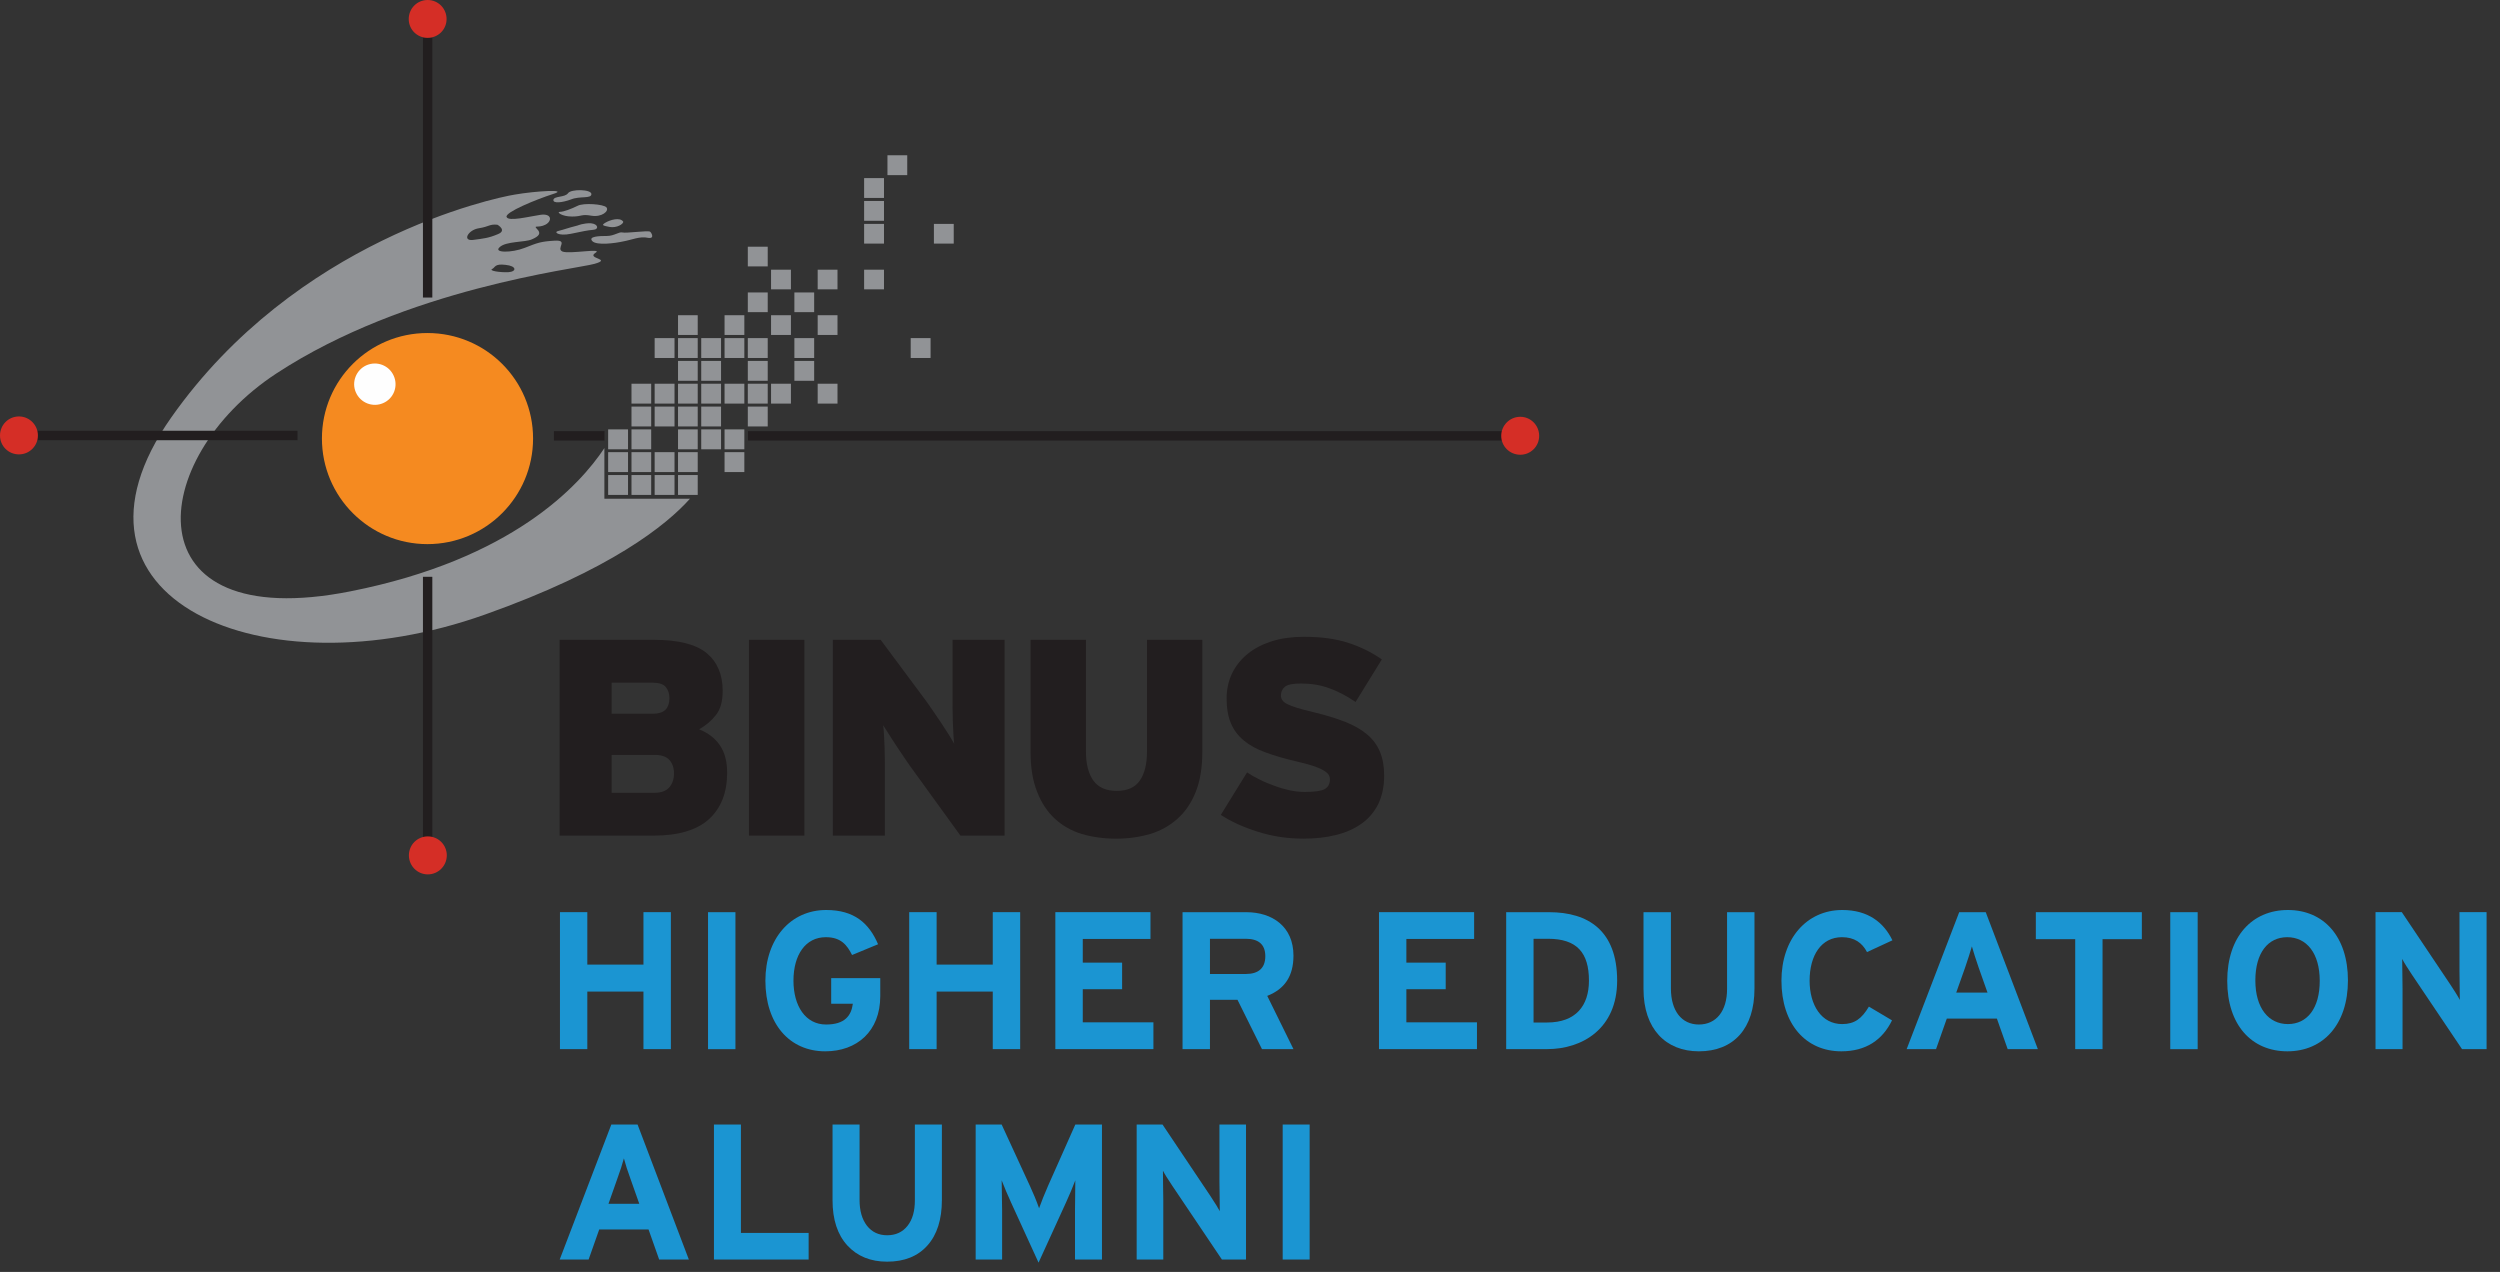 <?xml version="1.0" encoding="UTF-8"?>
<svg width="57px" height="29px" viewBox="0 0 57 29" version="1.1" xmlns="http://www.w3.org/2000/svg" xmlns:xlink="http://www.w3.org/1999/xlink">
    <rect x="0" y="0" width="57" height="29" fill="#333333" stroke="none"/>
    <g id="Page-1" stroke="none" stroke-width="1" fill="none" fill-rule="evenodd">
        <g id="logo-binus-alumni">
            <polygon id="Fill-1" fill="#919396" points="13.866 11.284 14.319 11.284 14.319 10.831 13.866 10.831"></polygon>
            <polygon id="Fill-2" fill="#919396" points="14.398 11.284 14.847 11.284 14.847 10.831 14.398 10.831"></polygon>
            <polygon id="Fill-3" fill="#919396" points="14.926 11.284 15.379 11.284 15.379 10.831 14.926 10.831"></polygon>
            <polygon id="Fill-4" fill="#919396" points="15.459 11.284 15.908 11.284 15.908 10.831 15.459 10.831"></polygon>
            <polygon id="Fill-5" fill="#919396" points="13.866 10.763 14.319 10.763 14.319 10.309 13.866 10.309"></polygon>
            <polygon id="Fill-6" fill="#919396" points="14.398 10.763 14.847 10.763 14.847 10.309 14.398 10.309"></polygon>
            <polygon id="Fill-7" fill="#919396" points="14.926 10.763 15.379 10.763 15.379 10.309 14.926 10.309"></polygon>
            <polygon id="Fill-8" fill="#919396" points="15.459 10.763 15.908 10.763 15.908 10.309 15.459 10.309"></polygon>
            <polygon id="Fill-9" fill="#919396" points="16.52 10.763 16.971 10.763 16.971 10.309 16.52 10.309"></polygon>
            <polygon id="Fill-10" fill="#919396" points="13.866 10.244 14.319 10.244 14.319 9.79 13.866 9.79"></polygon>
            <polygon id="Fill-11" fill="#919396" points="14.398 10.244 14.847 10.244 14.847 9.79 14.398 9.79"></polygon>
            <polygon id="Fill-12" fill="#919396" points="15.459 10.244 15.908 10.244 15.908 9.79 15.459 9.79"></polygon>
            <polygon id="Fill-13" fill="#919396" points="15.988 10.244 16.44 10.244 16.44 9.79 15.988 9.79"></polygon>
            <polygon id="Fill-14" fill="#919396" points="16.52 10.244 16.971 10.244 16.971 9.79 16.52 9.79"></polygon>
            <polygon id="Fill-15" fill="#919396" points="14.398 9.723 14.847 9.723 14.847 9.27 14.398 9.27"></polygon>
            <polygon id="Fill-16" fill="#919396" points="14.926 9.723 15.379 9.723 15.379 9.27 14.926 9.27"></polygon>
            <polygon id="Fill-17" fill="#919396" points="15.459 9.723 15.908 9.723 15.908 9.27 15.459 9.27"></polygon>
            <polygon id="Fill-18" fill="#919396" points="15.988 9.723 16.44 9.723 16.44 9.27 15.988 9.27"></polygon>
            <polygon id="Fill-19" fill="#919396" points="17.05 9.723 17.504 9.723 17.504 9.27 17.05 9.27"></polygon>
            <polygon id="Fill-20" fill="#919396" points="14.398 9.202 14.847 9.202 14.847 8.749 14.398 8.749"></polygon>
            <polygon id="Fill-21" fill="#919396" points="14.926 9.202 15.379 9.202 15.379 8.749 14.926 8.749"></polygon>
            <polygon id="Fill-22" fill="#919396" points="15.459 9.202 15.908 9.202 15.908 8.749 15.459 8.749"></polygon>
            <polygon id="Fill-23" fill="#919396" points="15.988 9.202 16.44 9.202 16.44 8.749 15.988 8.749"></polygon>
            <polygon id="Fill-24" fill="#919396" points="16.52 9.202 16.971 9.202 16.971 8.749 16.52 8.749"></polygon>
            <polygon id="Fill-25" fill="#919396" points="17.05 9.202 17.504 9.202 17.504 8.749 17.05 8.749"></polygon>
            <polygon id="Fill-26" fill="#919396" points="17.58 9.202 18.033 9.202 18.033 8.749 17.58 8.749"></polygon>
            <polygon id="Fill-27" fill="#919396" points="18.643 9.202 19.095 9.202 19.095 8.749 18.643 8.749"></polygon>
            <polygon id="Fill-28" fill="#919396" points="15.459 8.682 15.908 8.682 15.908 8.229 15.459 8.229"></polygon>
            <polygon id="Fill-29" fill="#919396" points="15.988 8.682 16.44 8.682 16.44 8.229 15.988 8.229"></polygon>
            <polygon id="Fill-30" fill="#919396" points="17.05 8.682 17.504 8.682 17.504 8.229 17.05 8.229"></polygon>
            <polygon id="Fill-31" fill="#919396" points="18.112 8.682 18.563 8.682 18.563 8.229 18.112 8.229"></polygon>
            <polygon id="Fill-32" fill="#919396" points="14.926 8.162 15.379 8.162 15.379 7.709 14.926 7.709"></polygon>
            <polygon id="Fill-33" fill="#919396" points="15.459 8.162 15.908 8.162 15.908 7.709 15.459 7.709"></polygon>
            <polygon id="Fill-34" fill="#919396" points="15.988 8.162 16.44 8.162 16.44 7.709 15.988 7.709"></polygon>
            <polygon id="Fill-35" fill="#919396" points="16.52 8.162 16.971 8.162 16.971 7.709 16.52 7.709"></polygon>
            <polygon id="Fill-36" fill="#919396" points="17.05 8.162 17.504 8.162 17.504 7.709 17.05 7.709"></polygon>
            <polygon id="Fill-37" fill="#919396" points="18.112 8.162 18.563 8.162 18.563 7.709 18.112 7.709"></polygon>
            <polygon id="Fill-38" fill="#919396" points="20.764 8.162 21.217 8.162 21.217 7.709 20.764 7.709"></polygon>
            <polygon id="Fill-39" fill="#919396" points="15.459 7.637 15.908 7.637 15.908 7.187 15.459 7.187"></polygon>
            <polygon id="Fill-40" fill="#919396" points="16.52 7.637 16.971 7.637 16.971 7.187 16.52 7.187"></polygon>
            <polygon id="Fill-41" fill="#919396" points="17.58 7.637 18.033 7.637 18.033 7.187 17.58 7.187"></polygon>
            <polygon id="Fill-42" fill="#919396" points="18.643 7.637 19.095 7.637 19.095 7.187 18.643 7.187"></polygon>
            <polygon id="Fill-43" fill="#919396" points="17.05 7.117 17.504 7.117 17.504 6.668 17.05 6.668"></polygon>
            <polygon id="Fill-44" fill="#919396" points="18.112 7.117 18.563 7.117 18.563 6.668 18.112 6.668"></polygon>
            <polygon id="Fill-45" fill="#919396" points="17.58 6.597 18.033 6.597 18.033 6.149 17.58 6.149"></polygon>
            <polygon id="Fill-46" fill="#919396" points="18.643 6.597 19.095 6.597 19.095 6.149 18.643 6.149"></polygon>
            <polygon id="Fill-47" fill="#919396" points="19.702 6.597 20.155 6.597 20.155 6.149 19.702 6.149"></polygon>
            <polygon id="Fill-48" fill="#919396" points="17.05 6.074 17.504 6.074 17.504 5.625 17.05 5.625"></polygon>
            <polygon id="Fill-49" fill="#919396" points="19.702 5.554 20.155 5.554 20.155 5.105 19.702 5.105"></polygon>
            <polygon id="Fill-50" fill="#919396" points="21.293 5.554 21.745 5.554 21.745 5.105 21.293 5.105"></polygon>
            <polygon id="Fill-51" fill="#919396" points="19.702 5.034 20.155 5.034 20.155 4.582 19.702 4.582"></polygon>
            <polygon id="Fill-52" fill="#919396" points="19.702 4.513 20.155 4.513 20.155 4.061 19.702 4.061"></polygon>
            <polygon id="Fill-53" fill="#919396" points="20.234 3.993 20.685 3.993 20.685 3.54 20.234 3.54"></polygon>
            <polygon id="Fill-54" fill="#221E1F" points="12.629 10.045 13.783 10.045 13.783 9.83 12.629 9.83"></polygon>
            <path d="M11.342,5.124 C11.155,5.106 11.164,5.165 10.919,5.204 C10.675,5.24 10.534,5.496 10.78,5.471 C11.028,5.438 11.135,5.43 11.352,5.339 C11.568,5.252 11.342,5.124 11.342,5.124 Z M11.529,6.039 C11.273,6.007 11.294,6.097 11.224,6.131 C11.135,6.173 11.391,6.214 11.589,6.206 C11.784,6.194 11.784,6.065 11.529,6.039 Z M13.795,11.371 L13.866,11.371 L15.731,11.371 C15.194,11.972 13.927,12.994 11.057,14.012 C5.968,15.823 0.993,13.649 3.906,9.516 C6.753,5.471 11.263,4.513 11.735,4.437 C12.205,4.355 12.992,4.306 12.61,4.423 C12.227,4.546 11.509,4.84 11.55,4.946 C11.589,5.058 12.06,4.937 12.322,4.898 C12.59,4.86 12.59,5.045 12.433,5.124 C12.277,5.204 12.149,5.124 12.246,5.223 C12.346,5.322 12.287,5.388 12.127,5.457 C11.973,5.528 11.538,5.496 11.391,5.636 C11.243,5.768 11.665,5.768 11.961,5.652 C12.255,5.537 12.322,5.506 12.65,5.487 C12.972,5.471 12.668,5.665 12.824,5.735 C12.984,5.801 13.78,5.644 13.572,5.768 C13.368,5.9 13.967,5.9 13.553,6.016 C13.14,6.134 9.271,6.569 6.303,8.514 C3.335,10.457 2.942,14.486 7.992,13.482 C11.675,12.753 13.214,11.07 13.78,10.217 L13.78,11.371 L13.795,11.371 Z" id="Fill-55" fill="#919396"></path>
            <path d="M7.34,9.998 C7.34,8.667 8.417,7.593 9.745,7.593 C11.077,7.593 12.154,8.667 12.154,9.998 C12.154,11.327 11.077,12.406 9.745,12.406 C8.417,12.406 7.34,11.327 7.34,9.998" id="Fill-57" fill="#F58A20"></path>
            <path d="M8.114,8.947 C8.01,8.714 8.118,8.435 8.353,8.329 C8.592,8.223 8.871,8.329 8.977,8.568 C9.084,8.806 8.977,9.086 8.738,9.19 C8.501,9.296 8.22,9.188 8.114,8.947" id="Fill-59" fill="#FEFEFE"></path>
            <path d="M13.484,4.425 C13.484,4.314 13.022,4.306 12.952,4.404 C12.884,4.505 12.638,4.465 12.618,4.554 C12.601,4.646 12.824,4.62 13.022,4.546 C13.22,4.465 13.484,4.537 13.484,4.425" id="Fill-61" fill="#919396"></path>
            <path d="M13.827,4.728 C13.76,4.654 13.306,4.621 13.17,4.692 C13.031,4.761 12.853,4.83 12.766,4.83 C12.679,4.83 12.806,4.937 13.042,4.937 C13.277,4.937 13.248,4.876 13.484,4.918 C13.721,4.958 13.895,4.811 13.827,4.728" id="Fill-63" fill="#919396"></path>
            <path d="M13.17,5.141 C12.924,5.204 12.866,5.232 12.736,5.264 C12.609,5.289 12.729,5.389 13.013,5.331 C13.297,5.273 13.386,5.252 13.523,5.24 C13.661,5.232 13.642,5.106 13.474,5.091 C13.308,5.083 13.17,5.141 13.17,5.141" id="Fill-65" fill="#919396"></path>
            <path d="M14.21,5.055 C14.136,4.943 13.905,5.017 13.807,5.075 C13.711,5.133 13.73,5.141 13.896,5.174 C14.064,5.204 14.216,5.106 14.21,5.055" id="Fill-67" fill="#919396"></path>
            <path d="M14.819,5.281 C14.758,5.252 14.269,5.323 14.19,5.3 C14.112,5.281 14.005,5.38 13.837,5.38 C13.67,5.38 13.406,5.388 13.503,5.496 C13.602,5.603 14.025,5.545 14.21,5.504 C14.398,5.471 14.594,5.38 14.771,5.422 C14.946,5.454 14.843,5.289 14.819,5.281" id="Fill-69" fill="#919396"></path>
            <polygon id="Fill-71" fill="#221E1F" points="0.851 10.037 6.783 10.037 6.783 9.821 0.851 9.821"></polygon>
            <polygon id="Fill-73" fill="#221E1F" points="9.643 19.085 9.857 19.085 9.857 13.151 9.643 13.151"></polygon>
            <polygon id="Fill-74" fill="#221E1F" points="9.643 6.784 9.857 6.784 9.857 0.855 9.643 0.855"></polygon>
            <polygon id="Fill-75" fill="#221E1F" points="17.055 10.045 34.245 10.045 34.245 9.83 17.055 9.83"></polygon>
            <path d="M34.228,9.937 C34.228,9.698 34.422,9.503 34.663,9.503 C34.901,9.503 35.093,9.698 35.093,9.937 C35.093,10.176 34.901,10.368 34.663,10.368 C34.422,10.368 34.228,10.176 34.228,9.937" id="Fill-76" fill="#D52E26"></path>
            <path d="M9.319,0.434 C9.319,0.194 9.51,-0 9.75,-0 C9.99,-0 10.182,0.194 10.182,0.434 C10.182,0.673 9.99,0.863 9.75,0.863 C9.51,0.863 9.319,0.673 9.319,0.434" id="Fill-77" fill="#D52E26"></path>
            <path d="M15.367,17.636 C15.367,17.503 15.33,17.401 15.259,17.323 C15.185,17.247 15.077,17.212 14.927,17.212 L13.945,17.212 L13.945,18.076 L14.92,18.076 C15.073,18.076 15.185,18.035 15.259,17.954 C15.33,17.869 15.367,17.765 15.367,17.636 M15.263,15.918 C15.263,15.819 15.237,15.736 15.182,15.668 C15.128,15.598 15.026,15.565 14.876,15.565 L13.945,15.565 L13.945,16.273 L14.876,16.273 C15.02,16.273 15.122,16.239 15.18,16.174 C15.235,16.113 15.263,16.024 15.263,15.918 M16.579,17.614 C16.579,18.072 16.44,18.425 16.164,18.677 C15.888,18.927 15.467,19.052 14.901,19.052 L12.759,19.052 L12.759,14.588 L14.916,14.588 C15.467,14.588 15.866,14.69 16.11,14.889 C16.353,15.091 16.477,15.377 16.477,15.751 C16.477,15.993 16.425,16.18 16.32,16.306 C16.218,16.436 16.09,16.543 15.94,16.628 C16.144,16.71 16.304,16.832 16.412,16.991 C16.523,17.151 16.579,17.36 16.579,17.614" id="Fill-78" fill="#221E1F"></path>
            <polygon id="Fill-79" fill="#221E1F" points="17.076 19.052 18.34 19.052 18.34 14.588 17.076 14.588"></polygon>
            <path d="M21.898,19.052 L20.831,17.578 C20.78,17.512 20.723,17.427 20.654,17.328 C20.585,17.229 20.517,17.128 20.453,17.029 C20.386,16.93 20.326,16.832 20.267,16.741 C20.21,16.654 20.166,16.584 20.136,16.535 C20.145,16.584 20.149,16.655 20.155,16.747 C20.16,16.84 20.165,16.939 20.169,17.047 C20.172,17.154 20.175,17.267 20.175,17.383 L20.175,17.688 L20.175,19.052 L18.989,19.052 L18.989,14.588 L20.079,14.588 L21.061,15.909 C21.113,15.976 21.172,16.061 21.242,16.163 C21.314,16.265 21.383,16.369 21.451,16.47 C21.518,16.572 21.581,16.669 21.636,16.756 C21.692,16.848 21.733,16.915 21.756,16.959 C21.75,16.91 21.742,16.84 21.738,16.747 C21.733,16.655 21.729,16.558 21.724,16.447 C21.721,16.338 21.718,16.229 21.718,16.113 L21.718,15.807 L21.718,14.588 L22.904,14.588 L22.904,19.052 L21.898,19.052 Z" id="Fill-80" fill="#221E1F"></path>
            <path d="M27.264,18.052 C27.165,18.302 27.026,18.508 26.848,18.666 C26.672,18.825 26.465,18.941 26.225,19.015 C25.984,19.084 25.724,19.122 25.445,19.122 C25.162,19.122 24.904,19.084 24.664,19.015 C24.426,18.941 24.221,18.825 24.05,18.666 C23.878,18.508 23.743,18.302 23.646,18.052 C23.545,17.8 23.497,17.497 23.497,17.146 L23.497,14.588 L24.76,14.588 L24.76,17.146 C24.76,17.422 24.818,17.64 24.928,17.797 C25.043,17.954 25.218,18.032 25.461,18.032 C25.704,18.032 25.88,17.954 25.988,17.797 C26.096,17.64 26.151,17.422 26.151,17.146 L26.151,14.588 L27.413,14.588 L27.413,17.146 C27.413,17.497 27.364,17.8 27.264,18.052" id="Fill-81" fill="#221E1F"></path>
            <path d="M31.559,17.682 C31.559,17.937 31.511,18.153 31.421,18.339 C31.329,18.518 31.201,18.67 31.038,18.783 C30.874,18.898 30.68,18.985 30.455,19.039 C30.229,19.096 29.983,19.121 29.716,19.121 C29.353,19.121 29.008,19.069 28.679,18.964 C28.35,18.861 28.069,18.733 27.834,18.58 L28.433,17.61 C28.515,17.666 28.61,17.721 28.718,17.773 C28.826,17.828 28.939,17.874 29.056,17.916 C29.172,17.96 29.289,17.994 29.409,18.02 C29.529,18.045 29.639,18.056 29.742,18.056 C29.961,18.056 30.117,18.037 30.197,17.994 C30.278,17.952 30.322,17.877 30.322,17.772 C30.322,17.726 30.309,17.69 30.288,17.657 C30.262,17.622 30.221,17.59 30.163,17.557 C30.106,17.524 30.031,17.493 29.932,17.46 C29.834,17.429 29.711,17.395 29.561,17.361 C29.294,17.3 29.06,17.23 28.863,17.158 C28.66,17.086 28.496,16.996 28.365,16.888 C28.232,16.78 28.132,16.649 28.066,16.494 C28.001,16.343 27.967,16.154 27.967,15.927 C27.967,15.719 28.008,15.527 28.091,15.354 C28.176,15.18 28.293,15.032 28.447,14.908 C28.599,14.784 28.783,14.689 28.999,14.62 C29.218,14.552 29.46,14.519 29.728,14.519 C30.111,14.519 30.443,14.562 30.725,14.652 C31.009,14.742 31.269,14.869 31.506,15.034 L30.907,16.005 C30.707,15.868 30.509,15.764 30.308,15.692 C30.109,15.618 29.893,15.584 29.663,15.584 C29.478,15.584 29.353,15.609 29.294,15.66 C29.236,15.709 29.205,15.775 29.205,15.858 C29.205,15.899 29.218,15.939 29.24,15.967 C29.263,16 29.304,16.031 29.358,16.057 C29.413,16.082 29.489,16.114 29.581,16.141 C29.674,16.17 29.794,16.2 29.937,16.235 C30.218,16.302 30.461,16.377 30.666,16.456 C30.869,16.537 31.038,16.633 31.168,16.743 C31.301,16.854 31.399,16.987 31.462,17.138 C31.526,17.293 31.559,17.472 31.559,17.682" id="Fill-82" fill="#221E1F"></path>
            <path d="M9.323,19.502 C9.323,19.262 9.515,19.07 9.754,19.07 C9.993,19.07 10.187,19.262 10.187,19.502 C10.187,19.741 9.993,19.936 9.754,19.936 C9.515,19.936 9.323,19.741 9.323,19.502" id="Fill-83" fill="#D52E26"></path>
            <path d="M0,9.929 C0,9.69 0.191,9.495 0.432,9.495 C0.671,9.495 0.864,9.69 0.864,9.929 C0.864,10.168 0.671,10.36 0.432,10.36 C0.191,10.36 0,10.168 0,9.929" id="Fill-84" fill="#D52E26"></path>
            <polygon id="Fill-85" fill="#1B95D2" points="14.671 23.92 14.671 22.608 13.391 22.608 13.391 23.92 12.767 23.92 12.767 20.797 13.391 20.797 13.391 21.993 14.671 21.993 14.671 20.797 15.296 20.797 15.296 23.92"></polygon>
            <polygon id="Fill-86" fill="#1B95D2" points="16.143 23.921 16.768 23.921 16.768 20.798 16.143 20.798"></polygon>
            <path d="M18.816,23.97 C18,23.97 17.451,23.345 17.451,22.359 C17.451,21.408 18.021,20.748 18.837,20.748 C19.476,20.748 19.814,21.047 20.02,21.529 L19.427,21.774 C19.311,21.542 19.169,21.368 18.829,21.368 C18.36,21.368 18.091,21.778 18.091,22.359 C18.091,22.934 18.364,23.359 18.834,23.359 C19.261,23.359 19.409,23.158 19.445,22.885 L18.951,22.885 L18.951,22.301 L20.07,22.301 L20.07,22.711 C20.07,23.514 19.538,23.97 18.816,23.97" id="Fill-87" fill="#1B95D2"></path>
            <polygon id="Fill-88" fill="#1B95D2" points="22.635 23.92 22.635 22.608 21.355 22.608 21.355 23.92 20.73 23.92 20.73 20.797 21.355 20.797 21.355 21.993 22.635 21.993 22.635 20.797 23.26 20.797 23.26 23.92"></polygon>
            <polygon id="Fill-89" fill="#1B95D2" points="24.062 23.92 24.062 20.797 26.231 20.797 26.231 21.408 24.687 21.408 24.687 21.948 25.584 21.948 25.584 22.554 24.687 22.554 24.687 23.309 26.298 23.309 26.298 23.92"></polygon>
            <path d="M28.403,21.404 L27.587,21.404 L27.587,22.207 L28.403,22.207 C28.693,22.207 28.849,22.073 28.849,21.801 C28.849,21.52 28.679,21.404 28.403,21.404 Z M28.773,23.92 L28.215,22.796 L27.587,22.796 L27.587,23.92 L26.962,23.92 L26.962,20.798 L28.416,20.798 C29.006,20.798 29.491,21.123 29.491,21.788 C29.491,22.256 29.291,22.55 28.893,22.706 L29.491,23.92 L28.773,23.92 Z" id="Fill-90" fill="#1B95D2"></path>
            <polygon id="Fill-91" fill="#1B95D2" points="31.441 23.92 31.441 20.797 33.61 20.797 33.61 21.408 32.065 21.408 32.065 21.948 32.962 21.948 32.962 22.554 32.065 22.554 32.065 23.309 33.675 23.309 33.675 23.92"></polygon>
            <path d="M35.295,21.404 L34.965,21.404 L34.965,23.313 L35.274,23.313 C35.93,23.313 36.228,22.929 36.228,22.359 C36.228,21.722 35.955,21.404 35.295,21.404 M35.274,23.92 L34.341,23.92 L34.341,20.798 L35.319,20.798 C36.211,20.798 36.871,21.217 36.871,22.359 C36.871,23.456 36.075,23.92 35.274,23.92" id="Fill-92" fill="#1B95D2"></path>
            <path d="M38.734,23.97 C37.982,23.97 37.472,23.46 37.472,22.551 L37.472,20.798 L38.097,20.798 L38.097,22.541 C38.097,23.042 38.338,23.359 38.734,23.359 C39.131,23.359 39.377,23.05 39.377,22.551 L39.377,20.798 L40.002,20.798 L40.002,22.541 C40.002,23.447 39.53,23.97 38.734,23.97" id="Fill-93" fill="#1B95D2"></path>
            <path d="M42.568,21.707 C42.456,21.493 42.277,21.368 41.997,21.368 C41.528,21.368 41.259,21.778 41.259,22.359 C41.259,22.92 41.532,23.349 42.001,23.349 C42.282,23.349 42.446,23.228 42.611,22.951 L43.138,23.264 C42.923,23.706 42.549,23.97 41.982,23.97 C41.166,23.97 40.617,23.344 40.617,22.359 C40.617,21.408 41.189,20.748 42.005,20.748 C42.593,20.748 42.951,21.033 43.147,21.439 L42.568,21.707 Z" id="Fill-94" fill="#1B95D2"></path>
            <path d="M45.115,22.065 C45.053,21.88 44.99,21.694 44.959,21.578 C44.927,21.694 44.865,21.88 44.803,22.065 L44.602,22.631 L45.315,22.631 L45.115,22.065 Z M45.775,23.92 L45.529,23.224 L44.387,23.224 L44.142,23.92 L43.472,23.92 L44.67,20.798 L45.275,20.798 L46.463,23.92 L45.775,23.92 Z" id="Fill-95" fill="#1B95D2"></path>
            <polygon id="Fill-96" fill="#1B95D2" points="47.938 21.413 47.938 23.92 47.315 23.92 47.315 21.413 46.417 21.413 46.417 20.798 48.834 20.798 48.834 21.413"></polygon>
            <polygon id="Fill-97" fill="#1B95D2" points="49.482 23.921 50.107 23.921 50.107 20.798 49.482 20.798"></polygon>
            <path d="M52.149,21.368 C51.712,21.368 51.422,21.722 51.422,22.354 C51.422,22.987 51.726,23.349 52.164,23.349 C52.6,23.349 52.89,22.996 52.89,22.363 C52.89,21.729 52.587,21.368 52.149,21.368 M52.154,23.97 C51.338,23.97 50.781,23.372 50.781,22.363 C50.781,21.355 51.347,20.748 52.164,20.748 C52.975,20.748 53.533,21.347 53.533,22.354 C53.533,23.361 52.966,23.97 52.154,23.97" id="Fill-98" fill="#1B95D2"></path>
            <path d="M56.134,23.92 L54.988,22.216 C54.911,22.1 54.809,21.943 54.77,21.863 C54.77,21.979 54.778,22.371 54.778,22.546 L54.778,23.92 L54.162,23.92 L54.162,20.797 L54.761,20.797 L55.867,22.447 C55.943,22.563 56.045,22.719 56.084,22.799 C56.084,22.684 56.076,22.292 56.076,22.118 L56.076,20.797 L56.694,20.797 L56.694,23.92 L56.134,23.92 Z" id="Fill-99" fill="#1B95D2"></path>
            <path d="M14.537,25.64 L13.938,25.64 L12.761,28.718 L13.42,28.718 L13.662,28.032 L14.787,28.032 L15.029,28.718 L15.706,28.718 L14.537,25.64 Z M13.873,27.447 L14.07,26.889 C14.141,26.695 14.192,26.536 14.225,26.41 C14.257,26.536 14.308,26.695 14.379,26.889 L14.576,27.447 L13.873,27.447 Z M18.437,28.111 L16.893,28.111 L16.893,25.64 L16.278,25.64 L16.278,28.718 L18.437,28.718 L18.437,28.111 Z M21.475,25.64 L20.859,25.64 L20.859,27.368 C20.859,27.615 20.804,27.808 20.69,27.951 C20.577,28.093 20.423,28.164 20.226,28.164 C20.033,28.164 19.88,28.091 19.766,27.946 C19.654,27.801 19.598,27.605 19.598,27.359 L19.598,25.64 L18.982,25.64 L18.982,27.368 C18.982,27.807 19.095,28.151 19.32,28.397 C19.547,28.643 19.849,28.766 20.226,28.766 C20.619,28.766 20.926,28.643 21.145,28.397 C21.365,28.151 21.475,27.805 21.475,27.359 L21.475,25.64 Z M25.125,25.64 L24.517,25.64 L23.897,27.034 C23.813,27.227 23.744,27.399 23.691,27.548 C23.63,27.375 23.559,27.204 23.48,27.034 L22.838,25.64 L22.245,25.64 L22.245,28.718 L22.848,28.718 L22.848,27.588 C22.848,27.529 22.846,27.411 22.843,27.232 C22.84,27.053 22.838,26.946 22.838,26.911 C22.9,27.072 22.972,27.242 23.054,27.421 L23.679,28.788 L24.303,27.421 C24.385,27.242 24.456,27.072 24.517,26.911 C24.517,26.946 24.516,27.053 24.514,27.232 C24.511,27.411 24.51,27.529 24.51,27.588 L24.51,28.718 L25.125,28.718 L25.125,25.64 Z M28.409,25.64 L27.803,25.64 L27.803,26.942 C27.803,27.003 27.805,27.122 27.808,27.3 C27.81,27.477 27.811,27.582 27.811,27.615 C27.776,27.547 27.704,27.431 27.596,27.267 L26.506,25.64 L25.916,25.64 L25.916,28.718 L26.523,28.718 L26.523,27.364 C26.523,27.302 26.521,27.182 26.518,27.005 C26.516,26.828 26.515,26.723 26.515,26.691 C26.55,26.761 26.621,26.877 26.73,27.038 L27.86,28.718 L28.409,28.718 L28.409,25.64 Z M29.245,28.718 L29.86,28.718 L29.86,25.64 L29.245,25.64 L29.245,28.718 Z" id="Fill-100" fill="#1B95D2"></path>
        </g>
    </g>
</svg>